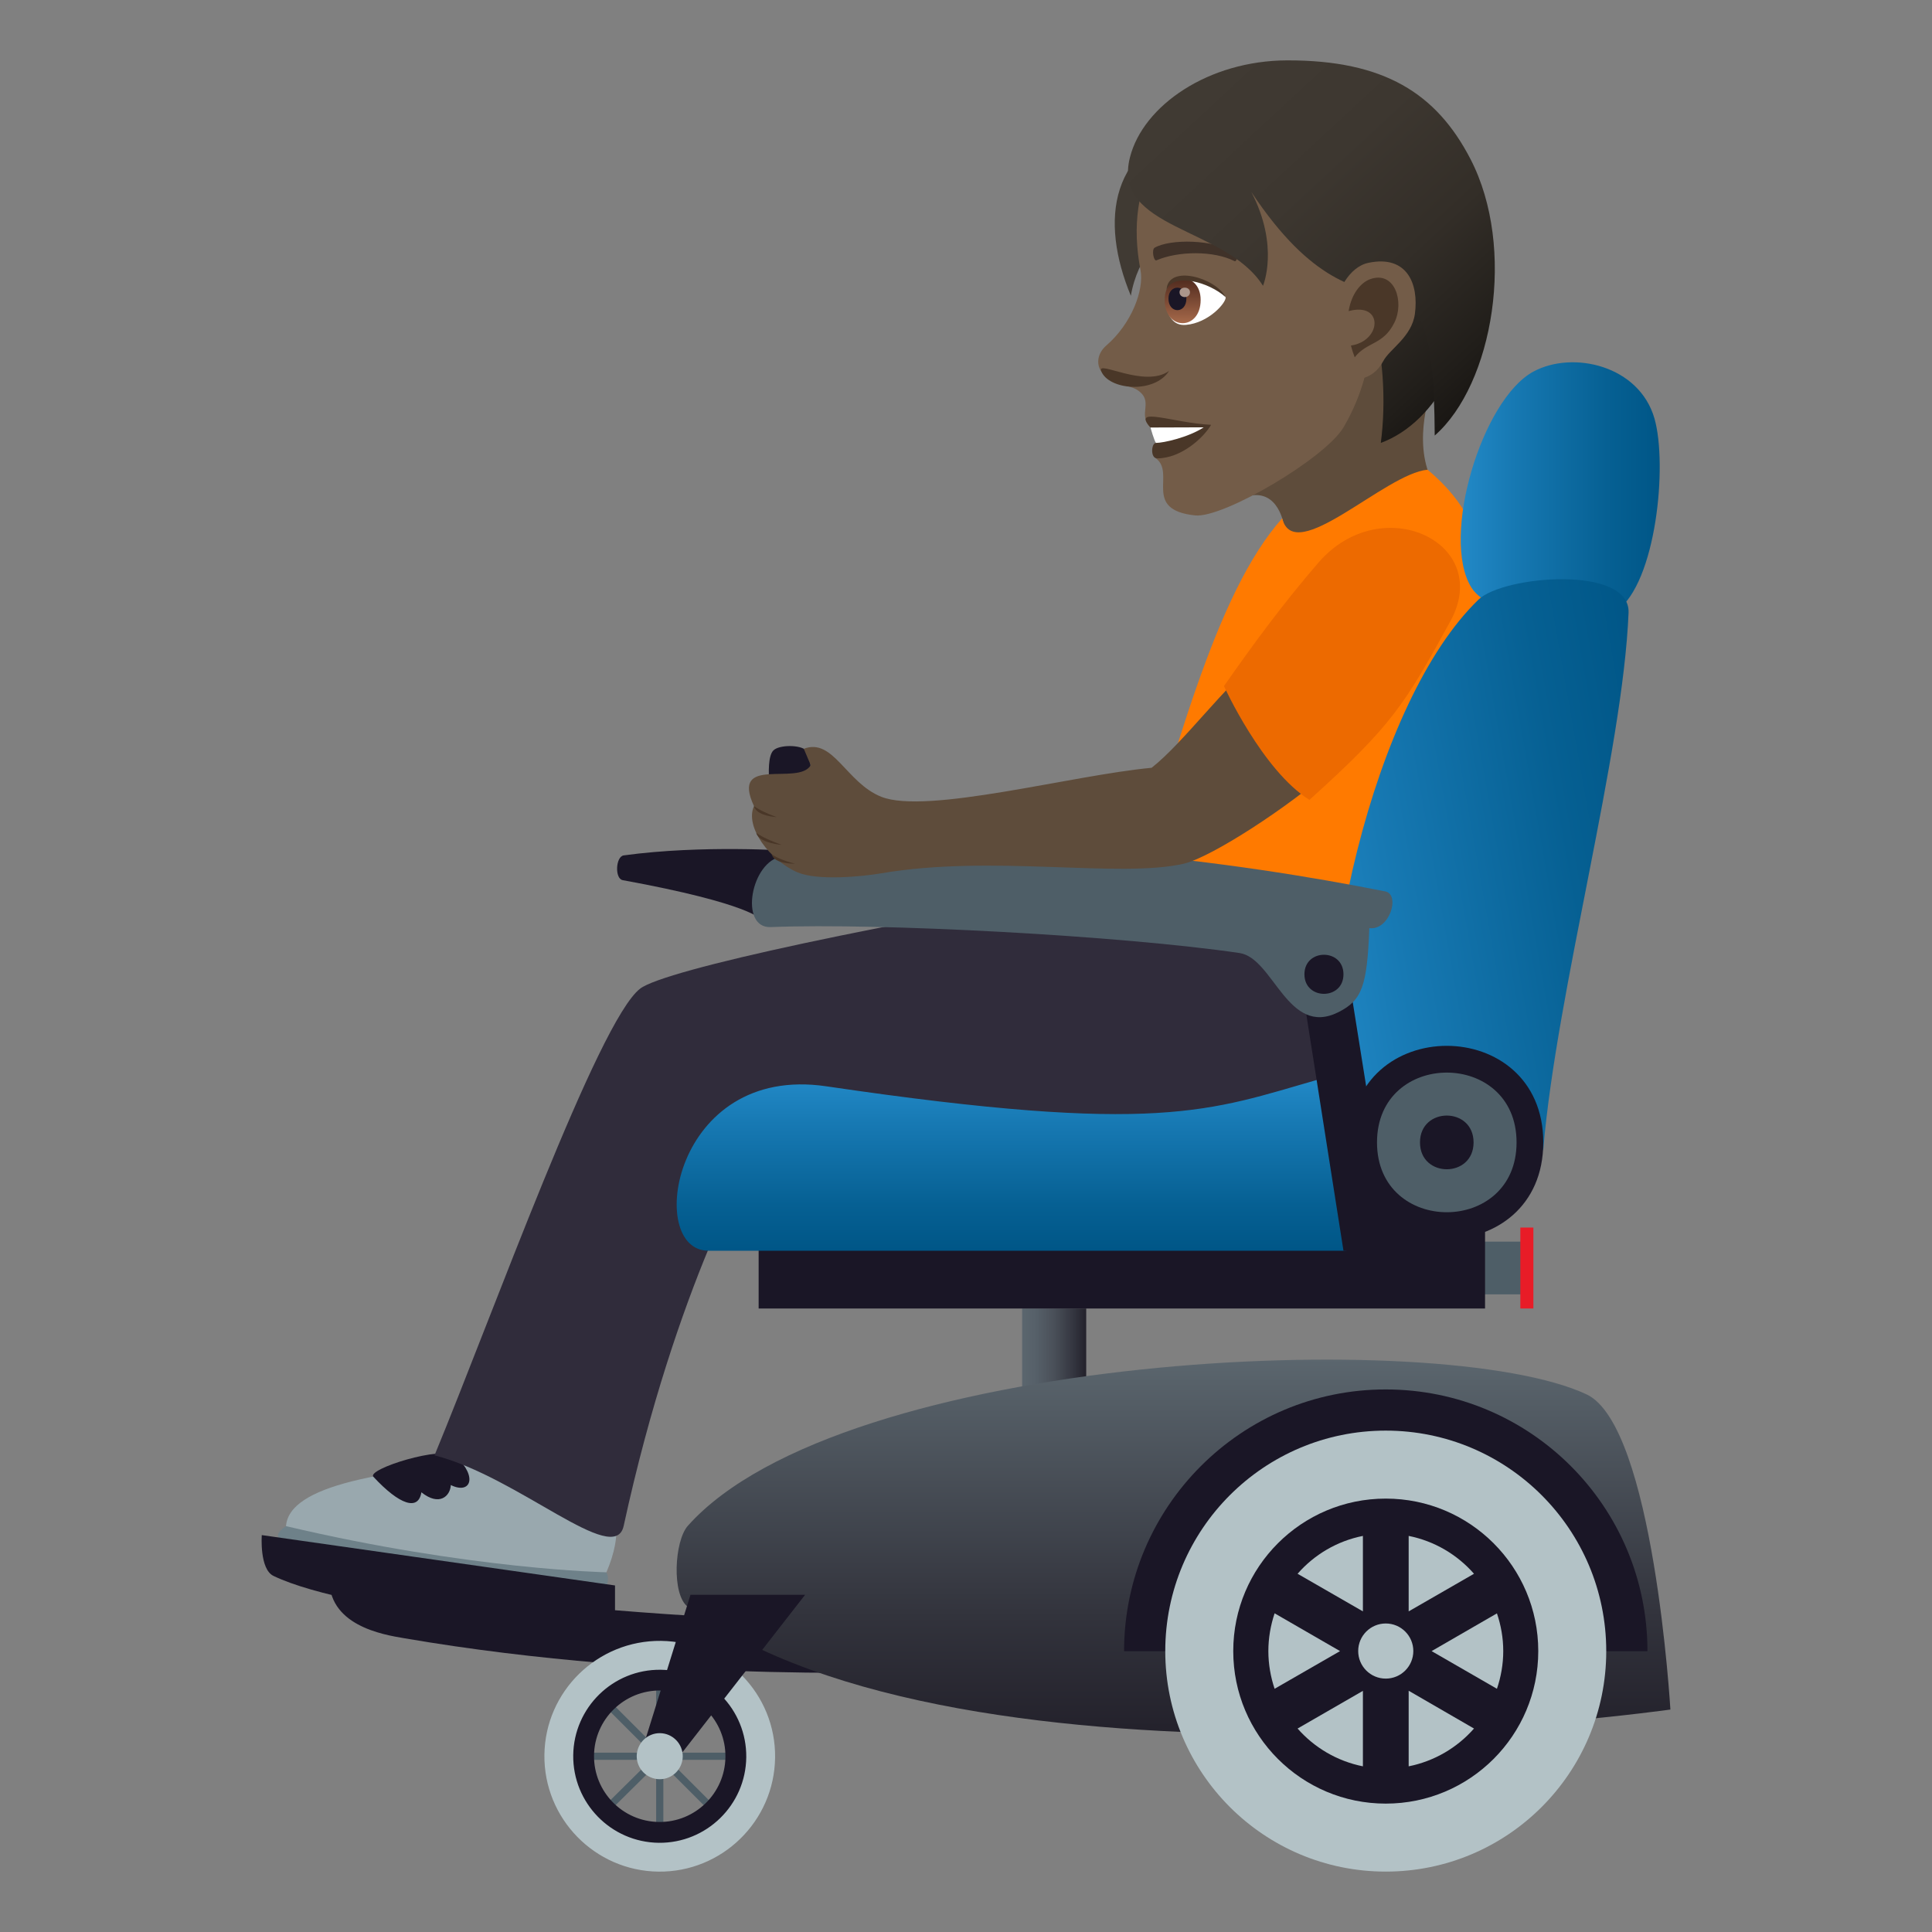 <?xml version="1.0" encoding="utf-8"?>
<!-- Generator: Adobe Illustrator 15.0.0, SVG Export Plug-In . SVG Version: 6.00 Build 0)  -->
<!DOCTYPE svg PUBLIC "-//W3C//DTD SVG 1.1//EN" "http://www.w3.org/Graphics/SVG/1.1/DTD/svg11.dtd">
<svg version="1.1" id="Layer_1" xmlns:x="http://ns.adobe.com/Extensibility/1.0/" xmlns:i="http://ns.adobe.com/AdobeIllustrator/10.0/" xmlns:graph="http://ns.adobe.com/Graphs/1.0/"
	 xmlns="http://www.w3.org/2000/svg" xmlns:xlink="http://www.w3.org/1999/xlink" xmlns:a="http://ns.adobe.com/AdobeSVGViewerExtensions/3.0/"
	 x="0px" y="0px" width="64px" height="64px" viewBox="0 0 64 64" enable-background="new 0 0 64 64" xml:space="preserve">
<rect x="0" y="0" width="64" height="64" fill="#808080" stroke="none"/>
<path fill="#5E4C3B" d="M41.006,16.557c1.133-0.539,1.459,0.451,1.533,0.867c0.25,1.363,5.359-0.195,4.785-1.762
	c-0.5-1.363,0.168-2.992,0.168-2.992C46.736,12.236,43.973,7.359,41.006,16.557z"/>
<path fill="#403A33" d="M37.461,9.799c0.441-2.607,3.408-3.297,2.414-5.771C36.717,4.77,36.432,7.313,37.461,9.799z"/>
<path fill="#735C48" d="M41.932,3.039c-3.443,0.551-4.707,3.01-4.152,5.908c0.127,0.654-0.295,1.775-1.129,2.496
	c-0.303,0.262-0.332,0.607-0.184,0.84c0.291,0.455,0.93,0.459,1.197,0.629c0.596,0.381-0.002,0.801,0.447,1.25
	c0.203,0.203,0.789-0.068,0.172,1.014c0.686,0.502-0.461,1.711,1.307,1.898c0.93,0.098,4.309-1.891,4.916-2.918
	c0.705-1.197,0.818-2.244,0.818-2.244c2.643-0.762,3.576-3.068,3.008-5.482C47.535,3.053,44.164,2.684,41.932,3.039z"/>
<path fill="#4A3728" d="M38.111,14.162c0.324,0.197,0.182,0.51,0.182,0.51c-0.156,0-0.193,0.512,0.037,0.512
	c0.805,0,1.545-0.691,1.789-1.111C38.855,14.012,37.471,13.441,38.111,14.162z"/>
<path fill="#FFFFFF" d="M38.111,14.162c0,0,0.123,0.439,0.182,0.51c0.252,0,1.076-0.184,1.582-0.516L38.111,14.162z"/>
<path fill="#4A3728" d="M36.477,12.287c0.236,0.635,1.762,0.771,2.25,0C37.922,12.867,36.336,11.918,36.477,12.287z"/>
<path id="Path_2322_" fill="#403229" d="M40.908,8.352c-0.732-0.424-2.135-0.443-2.656-0.148c-0.111,0.057-0.037,0.457,0.057,0.42
	c0.727-0.314,1.9-0.322,2.582,0.025C40.98,8.693,41.02,8.41,40.908,8.352z"/>
<linearGradient id="SVGID_1_" gradientUnits="userSpaceOnUse" x1="48.597" y1="12.849" x2="39.981" y2="3.566">
	<stop  offset="0" style="stop-color:#1A1714"/>
	<stop  offset="0.088" style="stop-color:#211E1A"/>
	<stop  offset="0.356" style="stop-color:#332E28"/>
	<stop  offset="0.647" style="stop-color:#3D3730"/>
	<stop  offset="1" style="stop-color:#403A33"/>
	<a:midPointStop  offset="0" style="stop-color:#1A1714"/>
	<a:midPointStop  offset="0.255" style="stop-color:#1A1714"/>
	<a:midPointStop  offset="1" style="stop-color:#403A33"/>
</linearGradient>
<path fill="url(#SVGID_1_)" d="M42.637,5.508c2.779,2.707,3.463,6.396,3.104,9.164C49.551,13.264,50.615,4.59,42.637,5.508z"/>
<linearGradient id="SVGID_2_" gradientUnits="userSpaceOnUse" x1="49.471" y1="12.505" x2="40.111" y2="2.42">
	<stop  offset="0" style="stop-color:#1A1714"/>
	<stop  offset="0.088" style="stop-color:#211E1A"/>
	<stop  offset="0.356" style="stop-color:#332E28"/>
	<stop  offset="0.647" style="stop-color:#3D3730"/>
	<stop  offset="1" style="stop-color:#403A33"/>
	<a:midPointStop  offset="0" style="stop-color:#1A1714"/>
	<a:midPointStop  offset="0.255" style="stop-color:#1A1714"/>
	<a:midPointStop  offset="1" style="stop-color:#403A33"/>
</linearGradient>
<path fill="url(#SVGID_2_)" d="M47.527,14.428c1.934-1.693,2.711-6.213,1.184-9.16C47.584,3.092,45.852,1.992,42.637,2
	c-2.604,0.006-4.768,1.494-5.205,3.209c-0.609,2.391,3.172,2.297,4.406,4.258c0,0,0.555-1.299-0.387-3.109
	C45.502,12.467,47.492,6.762,47.527,14.428z"/>
<path fill="#735C48" d="M45.336,8.705c-1.285,0.266-1.686,3.168-0.723,3.799c0.135,0.088,0.838,0.166,1.211-0.545
	c0.207-0.395,0.943-0.795,1.047-1.566C47.002,9.404,46.613,8.441,45.336,8.705z"/>
<path id="Path_2321_" fill="#4A3728" d="M45.404,9.242c-0.326,0.111-0.635,0.49-0.729,1.064c1.158-0.314,1.105,0.986,0.076,1.141
	c0.033,0.127,0.074,0.256,0.125,0.389c0.408-0.523,0.949-0.402,1.316-1.152C46.525,10.008,46.213,8.969,45.404,9.242z"/>
<path fill="#FFFFFF" d="M40.602,9.846c0.018,0.186-0.568,0.854-1.316,0.916c-0.426,0.037-0.578-0.293-0.674-0.648
	C38.52,8.701,40.182,9.203,40.602,9.846z"/>
<linearGradient id="Path_1_" gradientUnits="userSpaceOnUse" x1="39.178" y1="10.706" x2="39.178" y2="9.218">
	<stop  offset="0" style="stop-color:#A6694A"/>
	<stop  offset="1" style="stop-color:#4F2A1E"/>
	<a:midPointStop  offset="0" style="stop-color:#A6694A"/>
	<a:midPointStop  offset="0.5" style="stop-color:#A6694A"/>
	<a:midPointStop  offset="1" style="stop-color:#4F2A1E"/>
</linearGradient>
<path id="Path_2320_" fill="url(#Path_1_)" d="M38.582,9.936c0,1.027,1.191,1.027,1.191,0C39.773,8.979,38.582,8.979,38.582,9.936z"
	/>
<path id="Path_2319_" fill="#1A1626" d="M38.707,9.889c0,0.514,0.594,0.514,0.594,0C39.301,9.41,38.707,9.41,38.707,9.889z"/>
<path id="Path_2318_" fill="#AB968C" d="M39.074,9.68c0,0.215,0.346,0.215,0.346,0C39.42,9.479,39.074,9.479,39.074,9.68z"/>
<path fill="#4A3728" d="M40.602,9.846c-0.32-0.643-1.916-1.109-1.959-0.242C38.867,9.021,40.051,9.34,40.602,9.846z"/>
<path fill="#6E8189" d="M9.475,50.555c0,0-0.51,0.32-0.121,0.432c4.957,1.408,10.666,1.621,10.666,1.621
	c0.217-0.229,0.07-0.523,0.07-0.523L9.475,50.555z"/>
<path fill="#99A8AE" d="M17.281,48.352c-4.684,0.326-7.703,0.855-7.807,2.203c6.115,1.443,10.615,1.529,10.615,1.529
	C21.189,49.5,19.402,48.547,17.281,48.352z"/>
<path fill="#1A1626" d="M12.369,48.92c0.871,0.938,1.49,1.137,1.59,0.514c0.592,0.473,0.955,0.131,0.975-0.24
	c0.646,0.32,0.91-0.26,0.162-0.955C14.666,47.869,12.137,48.668,12.369,48.92z"/>
<path fill="#302C3B" d="M46.125,34.193c0,0-2.875-6.865-7.748-5.1c-9.281,1.502-16.352,3.031-17.17,3.656
	c-1.395,1.066-4.893,10.818-6.813,15.461c2.781,0.709,5.963,3.725,6.266,2.338c1.756-8.074,4.316-12.324,4.316-12.324
	C34.941,37.162,42.164,40.828,46.125,34.193z"/>
<path fill="#FF7A00" d="M45.033,32.75c0,0-3.047-3.104-7.885-1.893c1.775-5.883,3.104-11.195,5.326-13.686
	c0.408,1.609,3.41-1.486,4.816-1.611C52.455,19.85,45.236,26.027,45.033,32.75z"/>
<rect x="49.045" y="41.131" fill="#4E5E67" width="1.467" height="1.746"/>
<path fill="#1A1626" d="M30.996,55.354V53.76c0,0-9.26,0.195-20.088-1.557c-0.086,1.648,1.787,1.947,2.473,2.064
	C22.307,55.801,30.996,55.354,30.996,55.354z"/>
<path fill="#1A1626" d="M26.705,26.992h-1.086c0,0-0.34-1.793,0-2.133c0.193-0.193,0.895-0.193,1.086,0
	C27.047,25.199,26.705,26.992,26.705,26.992z"/>
<path fill="#1A1626" d="M26.164,28.184l-0.953,2.279c0,0-0.307-0.525-4.584-1.307c-0.268-0.049-0.234-0.783,0.035-0.82
	C23.268,27.979,26.164,28.184,26.164,28.184z"/>
<linearGradient id="SVGID_3_" gradientUnits="userSpaceOnUse" x1="33.859" y1="44.687" x2="35.982" y2="44.687">
	<stop  offset="0" style="stop-color:#5B666E"/>
	<stop  offset="0.215" style="stop-color:#566069"/>
	<stop  offset="0.491" style="stop-color:#4A5059"/>
	<stop  offset="0.798" style="stop-color:#343640"/>
	<stop  offset="1" style="stop-color:#23212B"/>
	<a:midPointStop  offset="0" style="stop-color:#5B666E"/>
	<a:midPointStop  offset="0.654" style="stop-color:#5B666E"/>
	<a:midPointStop  offset="1" style="stop-color:#23212B"/>
</linearGradient>
<rect x="33.859" y="43.346" fill="url(#SVGID_3_)" width="2.123" height="2.682"/>
<path fill="#1A1626" d="M20.373,54.17v-1.65L8.672,50.852c0,0-0.082,1.125,0.387,1.352C11.719,53.486,20.373,54.17,20.373,54.17z"/>
<rect x="21.736" y="55.598" fill="#4E5E67" width="0.238" height="5.162"/>
<rect x="19.273" y="58.059" fill="#4E5E67" width="5.162" height="0.238"/>
<rect x="21.735" y="55.598" transform="matrix(0.703 0.711 -0.711 0.703 47.866 1.736)" fill="#4E5E67" width="0.239" height="5.161"/>
<rect x="21.736" y="55.596" transform="matrix(-0.707 0.707 -0.707 -0.707 78.446 83.862)" fill="#4E5E67" width="0.238" height="5.164"/>
<path fill="#1A1626" d="M21.82,61.082c-1.6-0.02-2.887-1.336-2.869-2.938c0.02-1.602,1.338-2.889,2.938-2.869
	c1.6,0.018,2.887,1.336,2.869,2.938C24.738,59.814,23.42,61.102,21.82,61.082z M21.881,56c-1.201-0.014-2.189,0.951-2.203,2.152
	c-0.014,1.203,0.949,2.189,2.15,2.203s2.189-0.951,2.203-2.152S23.082,56.016,21.881,56z"/>
<path fill="#B3C2C6" d="M21.809,62c-2.105-0.025-3.799-1.76-3.775-3.867c0.025-2.107,1.76-3.801,3.867-3.777
	c2.105,0.027,3.801,1.76,3.775,3.867S23.916,62.025,21.809,62z M21.889,55.313c-1.582-0.02-2.881,1.25-2.9,2.832
	c-0.018,1.582,1.252,2.881,2.832,2.9c1.58,0.018,2.881-1.252,2.9-2.832C24.738,56.631,23.469,55.33,21.889,55.313z"/>
<linearGradient id="SVGID_4_" gradientUnits="userSpaceOnUse" x1="38.874" y1="57.447" x2="38.874" y2="45.039">
	<stop  offset="0" style="stop-color:#23212B"/>
	<stop  offset="0.314" style="stop-color:#32333C"/>
	<stop  offset="0.939" style="stop-color:#576169"/>
	<stop  offset="1" style="stop-color:#5B666E"/>
	<a:midPointStop  offset="0" style="stop-color:#23212B"/>
	<a:midPointStop  offset="0.551" style="stop-color:#23212B"/>
	<a:midPointStop  offset="1" style="stop-color:#5B666E"/>
</linearGradient>
<path fill="url(#SVGID_4_)" d="M55.334,56.631c0,0-23.365,3.311-32.549-3.404c-0.541-0.395-0.445-2.182,0-2.682
	c5.1-5.725,24.936-6.623,29.773-4.354C54.785,47.234,55.334,56.631,55.334,56.631z"/>
<polygon fill="#1A1626" points="22.873,52.83 21.207,58.178 22.504,58.178 26.67,52.83 "/>
<path fill="#B3C2C6" d="M21.846,58.939c-0.42-0.006-0.758-0.35-0.754-0.77c0.006-0.422,0.352-0.76,0.771-0.756
	c0.42,0.006,0.758,0.352,0.754,0.773C22.611,58.605,22.266,58.945,21.846,58.939z"/>
<path fill="#1A1626" d="M54.574,54.699c0-4.791-3.877-8.672-8.67-8.672c-4.781-0.002-8.664,3.887-8.668,8.672H54.574z"/>
<circle fill="#B3C2C6" cx="45.905" cy="54.695" r="7.304"/>
<circle fill="#1A1626" cx="45.905" cy="54.695" r="5.052"/>
<path fill="#B3C2C6" d="M49.588,55.943c0.133-0.391,0.209-0.814,0.209-1.248c0-0.439-0.076-0.857-0.209-1.25l-2.164,1.25
	L49.588,55.943z"/>
<path fill="#B3C2C6" d="M46.664,53.379l2.164-1.246c-0.555-0.633-1.309-1.084-2.164-1.254V53.379z"/>
<path fill="#B3C2C6" d="M42.223,53.443c-0.131,0.395-0.207,0.813-0.207,1.252c0,0.434,0.076,0.857,0.207,1.248l2.168-1.248
	L42.223,53.443z"/>
<path fill="#B3C2C6" d="M46.664,56.008v2.504c0.857-0.172,1.609-0.621,2.164-1.252L46.664,56.008z"/>
<path fill="#B3C2C6" d="M45.148,53.379v-2.5c-0.857,0.17-1.611,0.621-2.164,1.254L45.148,53.379z"/>
<path fill="#B3C2C6" d="M45.148,56.012l-2.164,1.248c0.555,0.631,1.307,1.08,2.164,1.252V56.012z"/>
<circle fill="#B3C2C6" cx="45.905" cy="54.693" r="0.913"/>
<linearGradient id="SVGID_5_" gradientUnits="userSpaceOnUse" x1="48.387" y1="16.289" x2="54.98" y2="16.289">
	<stop  offset="0" style="stop-color:#2289C7"/>
	<stop  offset="0.262" style="stop-color:#1779B3"/>
	<stop  offset="0.737" style="stop-color:#066093"/>
	<stop  offset="1" style="stop-color:#005687"/>
	<a:midPointStop  offset="0" style="stop-color:#2289C7"/>
	<a:midPointStop  offset="0.424" style="stop-color:#2289C7"/>
	<a:midPointStop  offset="1" style="stop-color:#005687"/>
</linearGradient>
<path fill="url(#SVGID_5_)" d="M53.553,20.234c-0.994,0.703-4.172,0.264-4.814-0.775c-1.023-1.656,0.346-6.232,2.061-7.152
	c1.311-0.703,3.5-0.199,4.006,1.555C55.246,15.402,54.863,19.309,53.553,20.234z"/>
<linearGradient id="SVGID_6_" gradientUnits="userSpaceOnUse" x1="172.593" y1="68.996" x2="185.446" y2="68.996" gradientTransform="matrix(0.985 -0.174 0.174 0.985 -139.276 -7.616)">
	<stop  offset="0" style="stop-color:#2289C7"/>
	<stop  offset="0.262" style="stop-color:#1779B3"/>
	<stop  offset="0.737" style="stop-color:#066093"/>
	<stop  offset="1" style="stop-color:#005687"/>
	<a:midPointStop  offset="0" style="stop-color:#2289C7"/>
	<a:midPointStop  offset="0.424" style="stop-color:#2289C7"/>
	<a:midPointStop  offset="1" style="stop-color:#005687"/>
</linearGradient>
<path fill="url(#SVGID_6_)" d="M51.127,38.033c-0.072,0.846-6.871,1.418-6.992,0.488c-0.799-6.059,1.387-15.324,4.844-18.66
	c0.822-0.793,5.031-1.15,4.969,0.438C53.76,24.955,51.572,32.799,51.127,38.033z"/>
<rect x="25.131" y="39.83" fill="#1A1626" width="24.063" height="3.516"/>
<rect x="50.363" y="40.664" fill="#E81C27" width="0.432" height="2.682"/>
<linearGradient id="SVGID_7_" gradientUnits="userSpaceOnUse" x1="33.944" y1="41.432" x2="33.944" y2="35.723">
	<stop  offset="0" style="stop-color:#005687"/>
	<stop  offset="0.264" style="stop-color:#066093"/>
	<stop  offset="0.738" style="stop-color:#1779B3"/>
	<stop  offset="1" style="stop-color:#2289C7"/>
	<a:midPointStop  offset="0" style="stop-color:#005687"/>
	<a:midPointStop  offset="0.576" style="stop-color:#005687"/>
	<a:midPointStop  offset="1" style="stop-color:#2289C7"/>
</linearGradient>
<path fill="url(#SVGID_7_)" d="M44.504,41.432c-1.52,0-19.668,0-21.039,0c-2.094,0-1.182-6.197,3.906-5.447
	c11.041,1.627,12.688,0.809,16.332-0.234C45.4,35.264,46.268,41.432,44.504,41.432z"/>
<path fill="#1A1626" d="M51.123,37.844c0,4.266-6.393,4.266-6.393,0S51.123,33.578,51.123,37.844z"/>
<path fill="#4E5E67" d="M50.238,37.844c0,3.084-4.623,3.084-4.623,0S50.238,34.76,50.238,37.844z"/>
<path fill="#1A1626" d="M48.814,37.844c0,1.186-1.775,1.186-1.775,0S48.814,36.658,48.814,37.844z"/>
<polygon fill="#1A1626" points="44.504,31.27 46.125,41.432 44.504,41.432 42.922,31.367 "/>
<path fill="#4E5E67" d="M44.334,33.531c-1.68,0.838-2.143-1.795-3.275-1.961c-3.908-0.574-11.914-1.004-15.531-0.859
	c-1.053,0.041-0.654-2.203,0.387-2.342c7.127-0.943,15.221,0.215,19.973,1.16c0.508,0.102,0.146,1.303-0.527,1.217
	C45.287,32.654,45.125,33.135,44.334,33.531z"/>
<path fill="#1A1626" d="M44.504,32.275c0,0.863-1.293,0.863-1.293,0S44.504,31.412,44.504,32.275z"/>
<path fill="#5E4C3B" d="M26.857,25.348l-0.23-0.543c0.973-0.377,1.402,1.123,2.563,1.588c1.5,0.6,6.328-0.715,8.959-0.959
	c1.078-0.846,2.518-2.836,3.453-3.459l2.494,3.5c-1.363,1.229-3.971,2.928-4.885,3.137c-2.154,0.49-6.334-0.314-10.035,0.32
	c-0.641,0.109-2.096,0.246-2.754-0.033c-0.906-0.385-1.76-1.502-1.445-2.195C24.182,24.994,26.449,26.051,26.857,25.348z"/>
<path fill="#4A3728" d="M25.73,27.068c0,0-0.67-0.027-0.754-0.365C25.227,26.891,25.73,27.068,25.73,27.068z"/>
<path fill="#4A3728" d="M25.898,27.988c0,0-0.762-0.057-0.844-0.395C25.305,27.779,25.898,27.988,25.898,27.988z"/>
<path fill="#4A3728" d="M26.334,28.611c0,0-0.689,0.023-0.771-0.314C25.813,28.484,26.334,28.611,26.334,28.611z"/>
<path fill="#ED6A00" d="M43.67,18.643c2.09-2.426,5.807-0.674,4.375,1.936c-1.512,2.756-1.92,3.439-4.668,5.918
	c-1.563-0.977-2.832-3.77-2.832-3.77C41.523,21.33,42.477,20.027,43.67,18.643z"/>
</svg>

